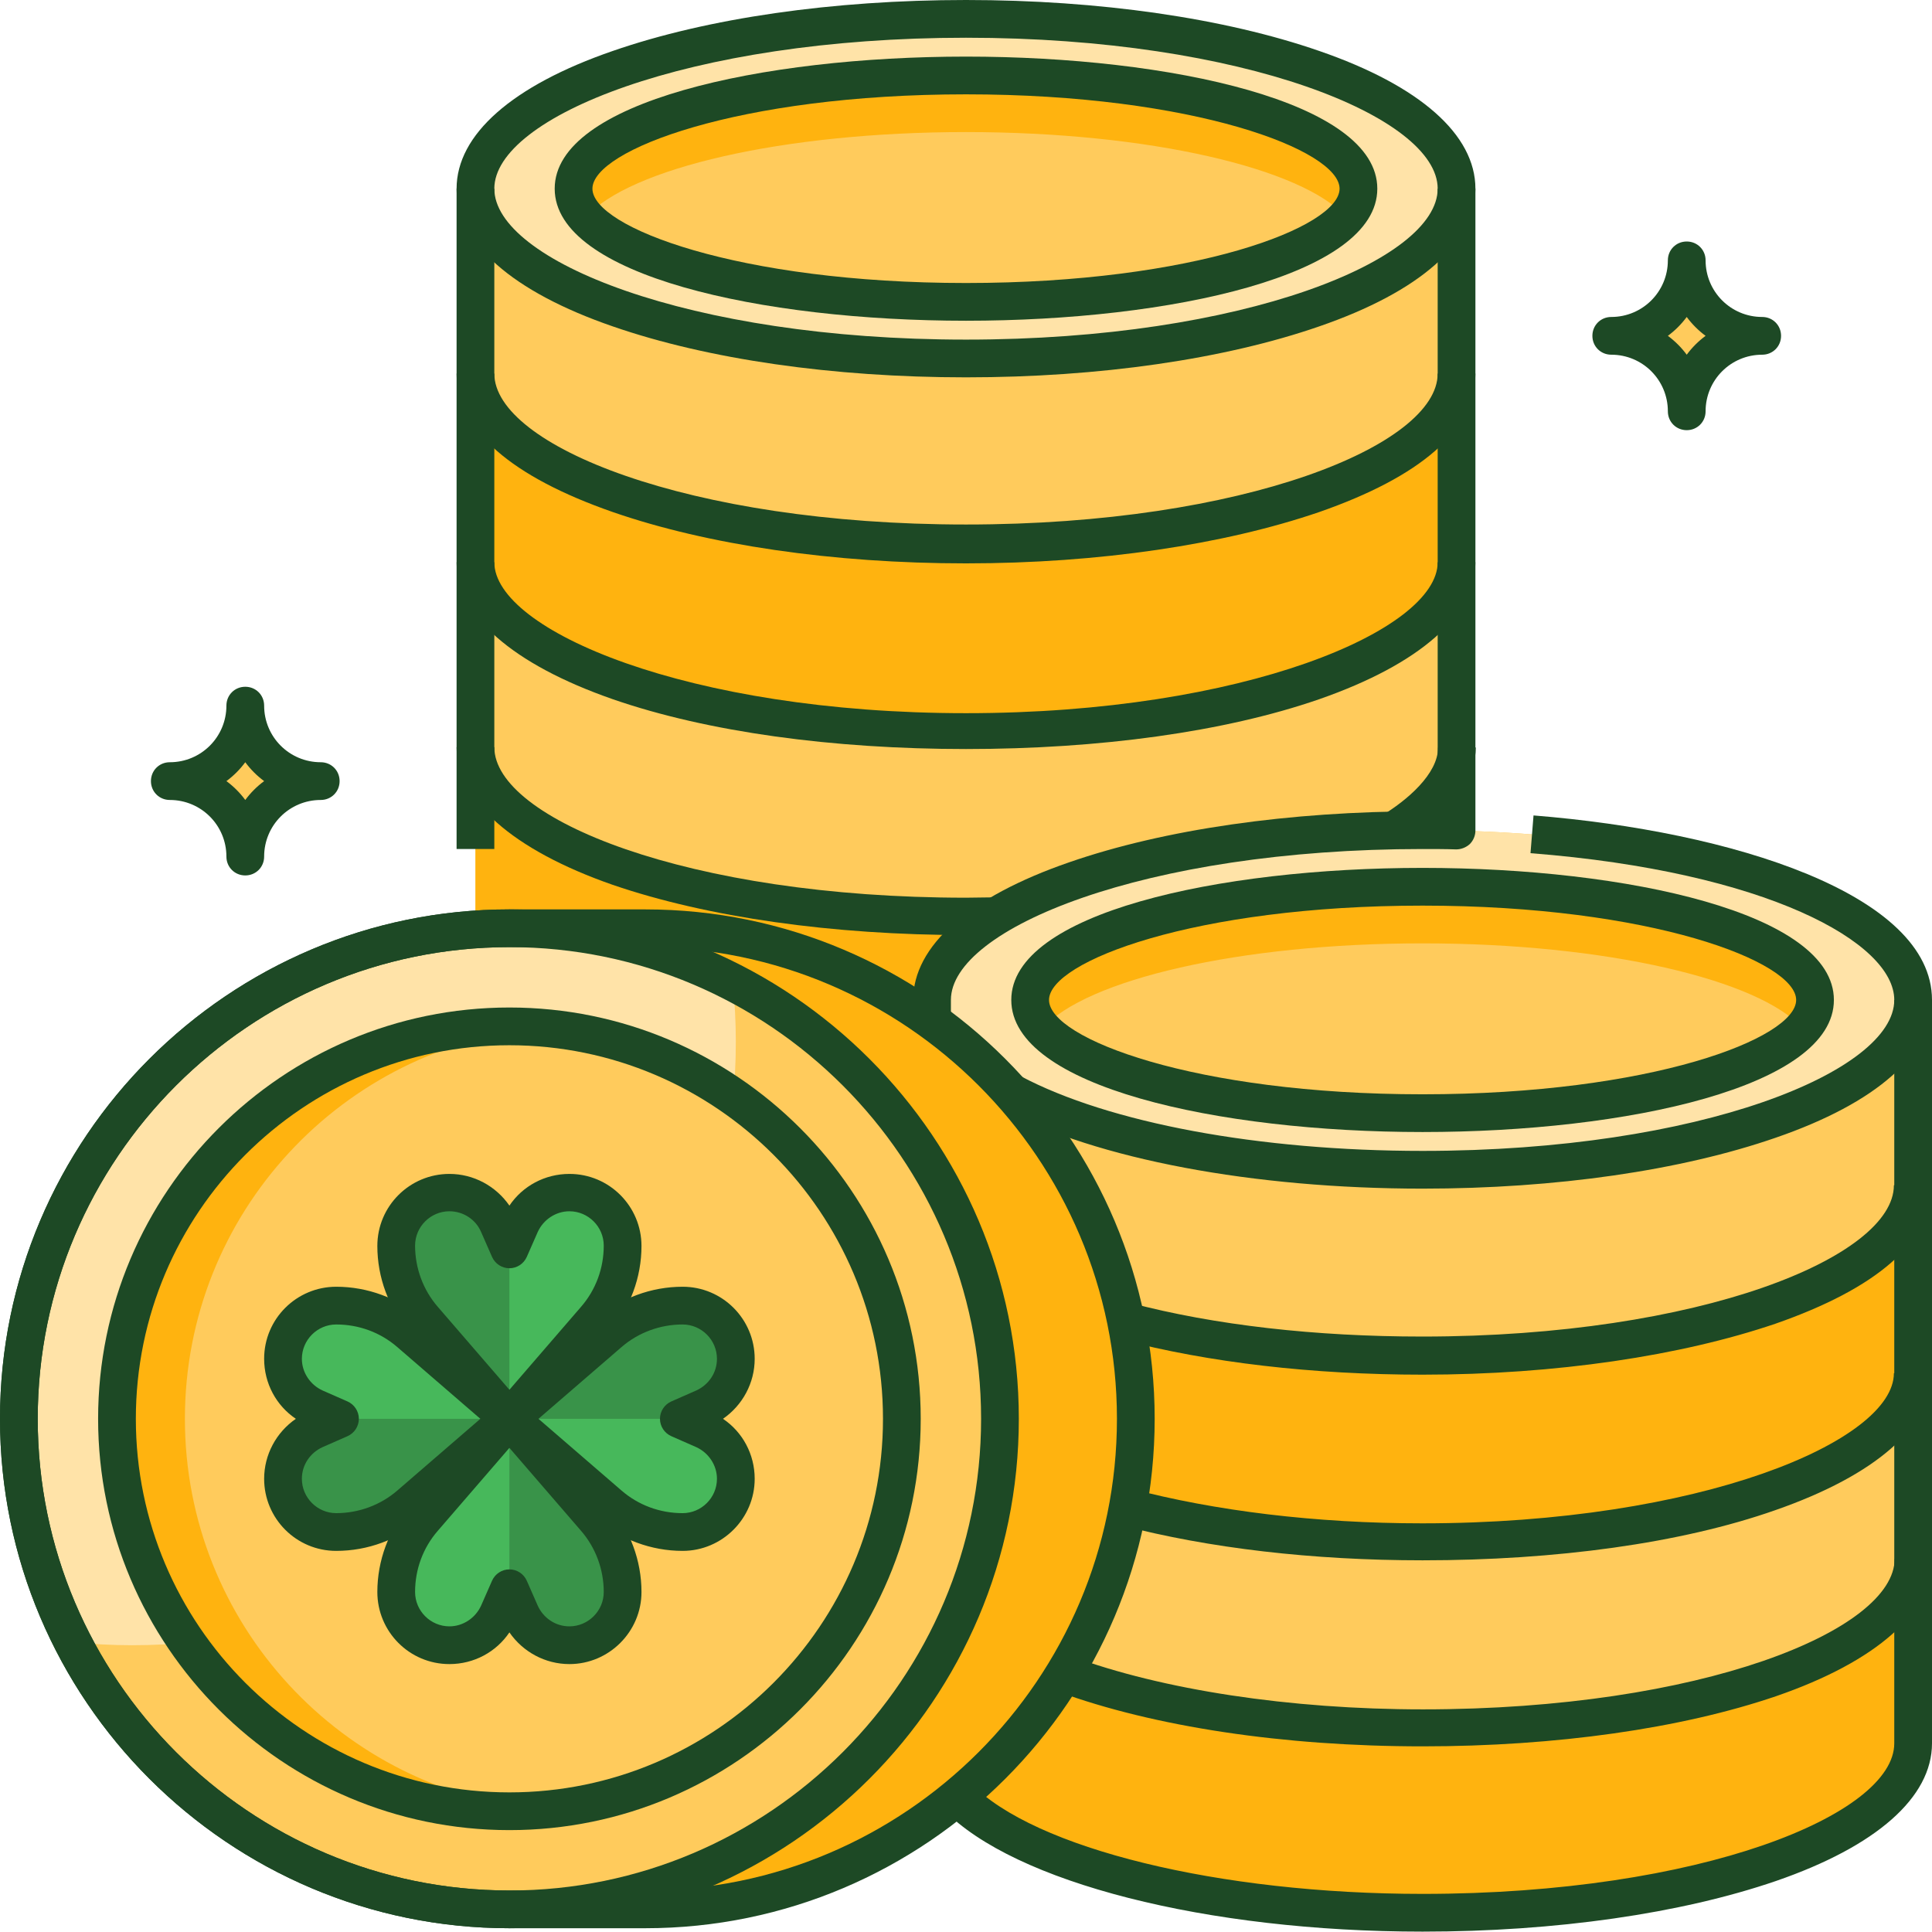 <svg id="Layer_1" enable-background="new 0 0 512 512" height="512" viewBox="0 0 512 512" width="512" xmlns="http://www.w3.org/2000/svg"><g id="XMLID_1_"><g id="XMLID_3793_"><g id="XMLID_1667_"><path id="XMLID_1676_" d="m256 5c-71.8 0-130 20.1-130 45v197c0 24.9 58.2 45 130 45s130-20.1 130-45v-197c0-24.9-58.2-45-130-45z" fill="#ffcb5c"/><ellipse id="XMLID_1675_" cx="256" cy="50" fill="#ffe3a8" rx="130" ry="45"/><ellipse id="XMLID_1674_" cx="256" cy="50" fill="#ffcb5c" rx="104" ry="30"/><g fill="#ffb30f"><path id="XMLID_1679_" d="m256 35c48.5 0 89.2 9.6 100.7 22.5 2.1-2.4 3.3-4.9 3.3-7.5 0-16.6-46.6-30-104-30s-104 13.4-104 30c0 2.6 1.1 5.1 3.3 7.5 11.5-12.9 52.2-22.5 100.7-22.5z"/><path id="XMLID_1672_" d="m386 99.3c0 24.9-58.2 45-130 45s-130-20.1-130-45v49.3c0 24.9 58.2 45 130 45s130-20.1 130-45z"/><path id="XMLID_1670_" d="m386 197.8c0 24.9-58.2 45-130 45s-130-20.1-130-45v49.2c0 24.9 58.2 45 130 45s130-20.1 130-45z"/></g></g><g id="XMLID_1677_"><path id="XMLID_1684_" d="m377 220c-71.8 0-130 20.1-130 45v197c0 24.9 58.2 45 130 45s130-20.1 130-45v-197c0-24.9-58.2-45-130-45z" fill="#ffcb5c"/><ellipse id="XMLID_1683_" cx="377" cy="265" fill="#ffe3a8" rx="130" ry="45"/><ellipse id="XMLID_1682_" cx="377" cy="265" fill="#ffcb5c" rx="104" ry="30"/><g fill="#ffb30f"><path id="XMLID_1681_" d="m377 250c48.5 0 89.2 9.6 100.7 22.5 2.1-2.4 3.3-4.9 3.3-7.5 0-16.6-46.6-30-104-30s-104 13.4-104 30c0 2.6 1.1 5.1 3.3 7.5 11.5-12.9 52.2-22.5 100.7-22.5z"/><path id="XMLID_1680_" d="m507 314.3c0 24.9-58.2 45-130 45s-130-20.1-130-45v49.3c0 24.9 58.2 45 130 45s130-20.1 130-45z"/><path id="XMLID_1678_" d="m507 412.8c0 24.9-58.2 45-130 45s-130-20.1-130-45v49.2c0 24.9 58.2 45 130 45s130-20.1 130-45z"/></g></g><path id="XMLID_1658_" d="m135 246h36c71.8 0 130 58.2 130 130s-58.2 130-130 130h-36c-71.8 0-130-58.2-130-130s58.2-130 130-130z" fill="#ffb30f"/><circle id="XMLID_1666_" cx="135" cy="376" fill="#ffcb5c" r="130"/><path id="XMLID_1663_" d="m5 376c0 21.3 5.1 41.5 14.2 59.2 5.2.5 10.4.8 15.8.8 88.4 0 160-71.6 160-160 0-5.3-.3-10.6-.8-15.8-17.8-9.1-37.9-14.2-59.2-14.2-71.8 0-130 58.2-130 130z" fill="#ffe3a8"/><circle id="XMLID_1665_" cx="135" cy="376" fill="#ffcb5c" r="104"/><path id="XMLID_1662_" d="m49 376c0-54.4 41.8-99 95-103.6-3-.3-6-.4-9-.4-57.4 0-104 46.6-104 104s46.6 104 104 104c3 0 6-.1 9-.4-53.2-4.6-95-49.2-95-103.6z" fill="#ffb30f"/><path id="XMLID_1657_" d="m65 187c0 11-9 20-20 20 11 0 20 9 20 20 0-11 9-20 20-20-11 0-20-9-20-20z" fill="#ffcb5c"/><path id="XMLID_1656_" d="m447 69c0 11-9 20-20 20 11 0 20 9 20 20 0-11 9-20 20-20-11 0-20-9-20-20z" fill="#ffcb5c"/><g id="XMLID_2052_"><g fill="#399349"><path id="XMLID_2069_" d="m137.9 324.5-2.9 6.6-2.9-6.6c-2.3-5.1-7.3-8.5-13-8.5-7.8 0-14.1 6.3-14.1 14.1 0 7.1 2.6 14 7.2 19.4l22.8 26.5 22.8-26.4c4.7-5.4 7.2-12.3 7.2-19.4 0-7.8-6.3-14.1-14.1-14.1-5.7-.1-10.8 3.2-13 8.4z"/><path id="XMLID_2067_" d="m132.1 427.5 2.9-6.6 2.9 6.6c2.3 5.1 7.3 8.5 13 8.5 7.8 0 14.1-6.3 14.1-14.1 0-7.1-2.6-14-7.2-19.4l-22.8-26.5-22.8 26.4c-4.7 5.4-7.2 12.3-7.2 19.4 0 7.8 6.3 14.1 14.1 14.1 5.7.1 10.8-3.2 13-8.4z"/><path id="XMLID_2066_" d="m83.5 373.1 6.6 2.9-6.6 2.9c-5.1 2.3-8.5 7.3-8.5 13 0 7.8 6.3 14.1 14.1 14.1 7.1 0 14-2.6 19.4-7.2l26.5-22.8-26.4-22.8c-5.4-4.7-12.3-7.2-19.4-7.2-7.8 0-14.1 6.3-14.1 14.1-.1 5.7 3.2 10.8 8.4 13z"/><path id="XMLID_2065_" d="m186.5 378.9-6.6-2.9 6.6-2.9c5.1-2.3 8.5-7.3 8.5-13 0-7.8-6.3-14.1-14.1-14.1-7.1 0-14 2.6-19.4 7.2l-26.5 22.8 26.4 22.8c5.4 4.7 12.3 7.2 19.4 7.2 7.8 0 14.1-6.3 14.1-14.1.1-5.7-3.2-10.8-8.4-13z"/></g><path id="XMLID_2064_" d="m165 330.1c0-7.8-6.3-14.1-14.1-14.1-5.6 0-10.7 3.3-13 8.5l-2.9 6.6v44.9l22.8-26.4c4.6-5.4 7.2-12.3 7.2-19.5z" fill="#47b85b"/><path id="XMLID_2060_" d="m105 421.9c0 7.8 6.3 14.1 14.1 14.1 5.6 0 10.7-3.3 13-8.5l2.9-6.6v-44.9l-22.8 26.4c-4.6 5.4-7.2 12.3-7.2 19.5z" fill="#47b85b"/><path id="XMLID_2054_" d="m89.1 346c-7.8 0-14.1 6.3-14.1 14.1 0 5.6 3.3 10.7 8.5 13l6.6 2.9h44.9l-26.4-22.8c-5.4-4.6-12.3-7.2-19.5-7.2z" fill="#47b85b"/><path id="XMLID_2053_" d="m180.9 406c7.8 0 14.1-6.3 14.1-14.1 0-5.6-3.3-10.7-8.5-13l-6.6-2.9h-44.9l26.4 22.8c5.4 4.6 12.3 7.2 19.5 7.2z" fill="#47b85b"/></g></g><g id="XMLID_2118_"><g id="XMLID_2352_"><path id="XMLID_3235_" d="m377 511.9c-57.2 0-108.2-13-126.9-32.3l7.2-7c16.7 17.3 65.9 29.3 119.7 29.3 73.7 0 125-21 125-39.9v-197c0-15.2-33.8-34-96.4-38.9l.8-10c52.6 4.2 105.6 20.9 105.6 48.9v197c0 14.3-14.7 27.3-41.4 36.5-25.1 8.6-58.3 13.4-93.6 13.4z" fill="#1d4925"/></g><g id="XMLID_674_"><path id="XMLID_3232_" d="m377 300c-54.2 0-109-12-109-35s54.8-35 109-35 109 12 109 35-54.8 35-109 35zm0-60c-60.4 0-99 14.8-99 25s38.6 25 99 25 99-14.8 99-25-38.6-25-99-25z" fill="#1d4925"/></g><g id="XMLID_454_"><path id="XMLID_3231_" d="m377 315c-44.8 0-86.4-7.8-111.2-21l4.7-8.8c23.4 12.4 63.2 19.8 106.5 19.8 73.7 0 125-21.1 125-40h10c0 14.3-14.7 27.3-41.4 36.5-25.1 8.7-58.3 13.5-93.6 13.5z" fill="#1d4925"/></g><g id="XMLID_627_"><path id="XMLID_3230_" d="m377 364.3c-29.1 0-56.7-3.2-79.9-9.3l2.5-9.7c22.3 5.9 49.1 8.9 77.3 8.9 73.7 0 125-21.1 125-40.1h10c0 15-14.7 27.4-41.4 36.7-25 8.5-58.2 13.5-93.5 13.5z" fill="#1d4925"/></g><g id="XMLID_676_"><path id="XMLID_3229_" d="m377 413.5c-29.1 0-56.7-3.2-79.9-9.3l2.5-9.7c22.3 5.9 49.1 9.2 77.3 9.2 73.7 0 125-21.8 125-39.8h10c0 14-14.7 27-41.4 36.3-25 8.8-58.2 13.3-93.5 13.3z" fill="#1d4925"/></g><g id="XMLID_707_"><path id="XMLID_3228_" d="m377 462.8c-36.9 0-71.2-5.2-96.6-14.5l3.5-9.4c24 8.9 57.9 14.1 93.2 14.1 73.7 0 125-20.9 125-39.9h10c0 14-14.7 27.2-41.4 36.4-25.2 8.6-58.4 13.3-93.7 13.3z" fill="#1d4925"/></g><g id="XMLID_453_"><path id="XMLID_3227_" d="m252 269h-10v-4c0-14.3 14.7-27.3 41.4-36.5 25.1-8.7 58.3-13.5 93.6-13.5h4v-165c0-18.9-51.3-40-125-40s-125 21.1-125 40v175h-10v-175c0-14.3 14.7-27.3 41.4-36.5 25.1-8.7 58.3-13.5 93.6-13.5s68.5 4.8 93.6 13.5c26.7 9.2 41.4 22.2 41.4 36.5v170.1c0 1.3-.5 2.6-1.5 3.6-1 .9-2.3 1.4-3.6 1.4-2.9-.1-5.9-.1-8.9-.1-73.7 0-125 21.1-125 40z" fill="#1d4925"/></g><g id="XMLID_671_"><path id="XMLID_3224_" d="m256 85c-54.2 0-109-12-109-35s54.8-35 109-35 109 12 109 35-54.8 35-109 35zm0-60c-60.4 0-99 14.8-99 25s38.6 25 99 25 99-14.8 99-25-38.6-25-99-25z" fill="#1d4925"/></g><g id="XMLID_670_"><path id="XMLID_3223_" d="m256 100c-35.3 0-68.5-4.8-93.6-13.5-26.7-9.2-41.4-22.2-41.4-36.5h10c0 18.9 51.3 40 125 40s125-21.1 125-40h10c0 14.3-14.7 27.3-41.4 36.5-25.1 8.7-58.3 13.5-93.6 13.5z" fill="#1d4925"/></g><g id="XMLID_669_"><path id="XMLID_3222_" d="m256 149.3c-35.3 0-68.5-4.9-93.6-13.6-26.7-9.3-41.4-21.7-41.4-36.7h10c0 19 51.3 40 125 40s125-21 125-40h10c0 15-14.7 27.4-41.4 36.7-25.1 8.6-58.3 13.6-93.6 13.6z" fill="#1d4925"/></g><g id="XMLID_668_"><path id="XMLID_3221_" d="m256 198.5c-35.3 0-68.5-4.5-93.6-13.2-26.7-9.3-41.4-22.3-41.4-36.3h10c0 18 51.3 40 125 40s125-22 125-40h10c0 14-14.7 27-41.4 36.3-25.1 8.7-58.3 13.2-93.6 13.2z" fill="#1d4925"/></g><g id="XMLID_672_"><path id="XMLID_3220_" d="m256 247.8c-35.3 0-68.5-4.7-93.6-13.3-26.7-9.3-41.4-22.5-41.4-36.5h10c0 19 51.3 39.9 125 39.9 2.6 0 5.3-.1 7.9-.1l.2 10c-2.7 0-5.4 0-8.1 0z" fill="#1d4925"/></g><g id="XMLID_666_"><path id="XMLID_3219_" d="m371.2 224.7-5.1-8.5c6.8-4.1 15-11.1 15-18.1h10c-.1 6.9-3.5 16.8-19.9 26.6z" fill="#1d4925"/></g><g id="XMLID_790_"><path id="XMLID_3216_" d="m135 511c-74.4 0-135-60.6-135-135s60.6-135 135-135 135 60.6 135 135-60.6 135-135 135zm0-260c-68.9 0-125 56.1-125 125s56.1 125 125 125 125-56.1 125-125-56.1-125-125-125z" fill="#1d4925"/></g><g id="XMLID_789_"><path id="XMLID_3213_" d="m135 485c-60.1 0-109-48.9-109-109s48.9-109 109-109 109 48.9 109 109-48.9 109-109 109zm0-208c-54.6 0-99 44.4-99 99s44.4 99 99 99 99-44.4 99-99-44.4-99-99-99z" fill="#1d4925"/></g><g id="XMLID_782_"><g id="XMLID_784_"><g id="XMLID_788_"><path id="XMLID_3210_" d="m135 381c-1.5 0-2.8-.6-3.8-1.7l-22.8-26.4c-5.4-6.3-8.4-14.4-8.4-22.7 0-10.6 8.6-19.1 19.1-19.1 6.4 0 12.3 3.2 15.9 8.4 3.5-5.2 9.4-8.4 15.9-8.4 10.6 0 19.1 8.6 19.1 19.1 0 8.3-3 16.4-8.4 22.7l-22.8 26.4c-1 1.1-2.3 1.7-3.8 1.7zm-15.9-60c-5 0-9.1 4.1-9.1 9.1 0 5.9 2.1 11.7 6 16.2l19 22 19-22c3.9-4.5 6-10.2 6-16.2 0-5-4.1-9.1-9.1-9.1-3.6 0-6.9 2.2-8.4 5.5l-2.9 6.6c-.8 1.8-2.6 3-4.6 3s-3.8-1.2-4.6-3l-2.9-6.6c-1.4-3.3-4.7-5.5-8.4-5.5z" fill="#1d4925"/></g><g id="XMLID_787_"><path id="XMLID_3207_" d="m150.9 441c-6.4 0-12.3-3.2-15.9-8.4-3.5 5.2-9.4 8.4-15.9 8.4-10.6 0-19.1-8.6-19.1-19.1 0-8.3 3-16.4 8.4-22.7l22.8-26.4c.9-1.1 2.3-1.7 3.8-1.7s2.8.6 3.8 1.7l22.8 26.4c5.4 6.3 8.4 14.4 8.4 22.7 0 10.5-8.6 19.1-19.1 19.1zm-15.9-25.1c2 0 3.8 1.2 4.6 3l2.9 6.6c1.5 3.3 4.7 5.5 8.4 5.5 5 0 9.1-4.1 9.1-9.1 0-5.9-2.1-11.7-6-16.2l-19-22-19 22c-3.9 4.5-6 10.2-6 16.2 0 5 4.1 9.1 9.1 9.1 3.6 0 6.9-2.2 8.4-5.5l2.9-6.6c.8-1.8 2.6-3 4.6-3z" fill="#1d4925"/></g><g id="XMLID_786_"><path id="XMLID_3204_" d="m180.9 411c-8.3 0-16.4-3-22.7-8.4l-26.4-22.8c-1.1-.9-1.7-2.3-1.7-3.8s.6-2.8 1.7-3.8l26.4-22.8c6.3-5.4 14.4-8.4 22.7-8.4 10.6 0 19.1 8.6 19.1 19.1 0 6.4-3.2 12.3-8.4 15.9 5.2 3.5 8.4 9.4 8.4 15.9 0 10.5-8.6 19.1-19.1 19.1zm-38.2-35 22 19c4.5 3.9 10.2 6 16.2 6 5 0 9.1-4.1 9.1-9.1 0-3.6-2.2-6.9-5.5-8.4l-6.6-2.9c-1.8-.8-3-2.6-3-4.6s1.2-3.8 3-4.6l6.6-2.9c3.3-1.5 5.5-4.7 5.5-8.4 0-5-4.1-9.1-9.1-9.1-5.9 0-11.7 2.1-16.2 6z" fill="#1d4925"/></g><g id="XMLID_785_"><path id="XMLID_3201_" d="m89.1 411c-10.6 0-19.1-8.6-19.1-19.1 0-6.4 3.2-12.3 8.4-15.9-5.2-3.5-8.4-9.4-8.4-15.9 0-10.6 8.6-19.1 19.1-19.1 8.3 0 16.4 3 22.7 8.4l26.4 22.8c1.1.9 1.7 2.3 1.7 3.8s-.6 2.8-1.7 3.8l-26.4 22.8c-6.3 5.4-14.3 8.4-22.7 8.4zm0-60c-5 0-9.1 4.1-9.1 9.1 0 3.6 2.2 6.9 5.5 8.4l6.6 2.9c1.8.8 3 2.6 3 4.6s-1.2 3.8-3 4.6l-6.6 2.9c-3.3 1.5-5.5 4.7-5.5 8.4 0 5 4.1 9.1 9.1 9.1 5.9 0 11.7-2.1 16.2-6l22-19-22-19c-4.5-3.9-10.2-6-16.2-6z" fill="#1d4925"/></g></g></g><g id="XMLID_665_"><path id="XMLID_3198_" d="m171 511h-36c-74.4 0-135-60.6-135-135s60.6-135 135-135h36c74.4 0 135 60.6 135 135s-60.6 135-135 135zm-36-260c-68.9 0-125 56.1-125 125s56.1 125 125 125h36c68.9 0 125-56.1 125-125s-56.1-125-125-125z" fill="#1d4925"/></g><g id="XMLID_836_"><path id="XMLID_3195_" d="m65 232c-2.8 0-5-2.2-5-5 0-8.3-6.7-15-15-15-2.8 0-5-2.2-5-5s2.2-5 5-5c8.3 0 15-6.7 15-15 0-2.8 2.2-5 5-5s5 2.2 5 5c0 8.3 6.7 15 15 15 2.8 0 5 2.2 5 5s-2.2 5-5 5c-8.3 0-15 6.7-15 15 0 2.8-2.2 5-5 5zm-5-25c1.9 1.4 3.6 3.1 5 5 1.4-1.9 3.1-3.6 5-5-1.9-1.4-3.6-3.1-5-5-1.4 1.9-3.1 3.6-5 5z" fill="#1d4925"/></g><g id="XMLID_835_"><path id="XMLID_3192_" d="m447 114c-2.8 0-5-2.2-5-5 0-8.3-6.7-15-15-15-2.8 0-5-2.2-5-5s2.2-5 5-5c8.3 0 15-6.7 15-15 0-2.8 2.2-5 5-5s5 2.2 5 5c0 8.3 6.7 15 15 15 2.8 0 5 2.2 5 5s-2.2 5-5 5c-8.3 0-15 6.7-15 15 0 2.8-2.2 5-5 5zm-5-25c1.9 1.4 3.6 3.1 5 5 1.4-1.9 3.1-3.6 5-5-1.9-1.4-3.6-3.1-5-5-1.4 1.9-3.1 3.6-5 5z" fill="#1d4925"/></g></g></g></svg>